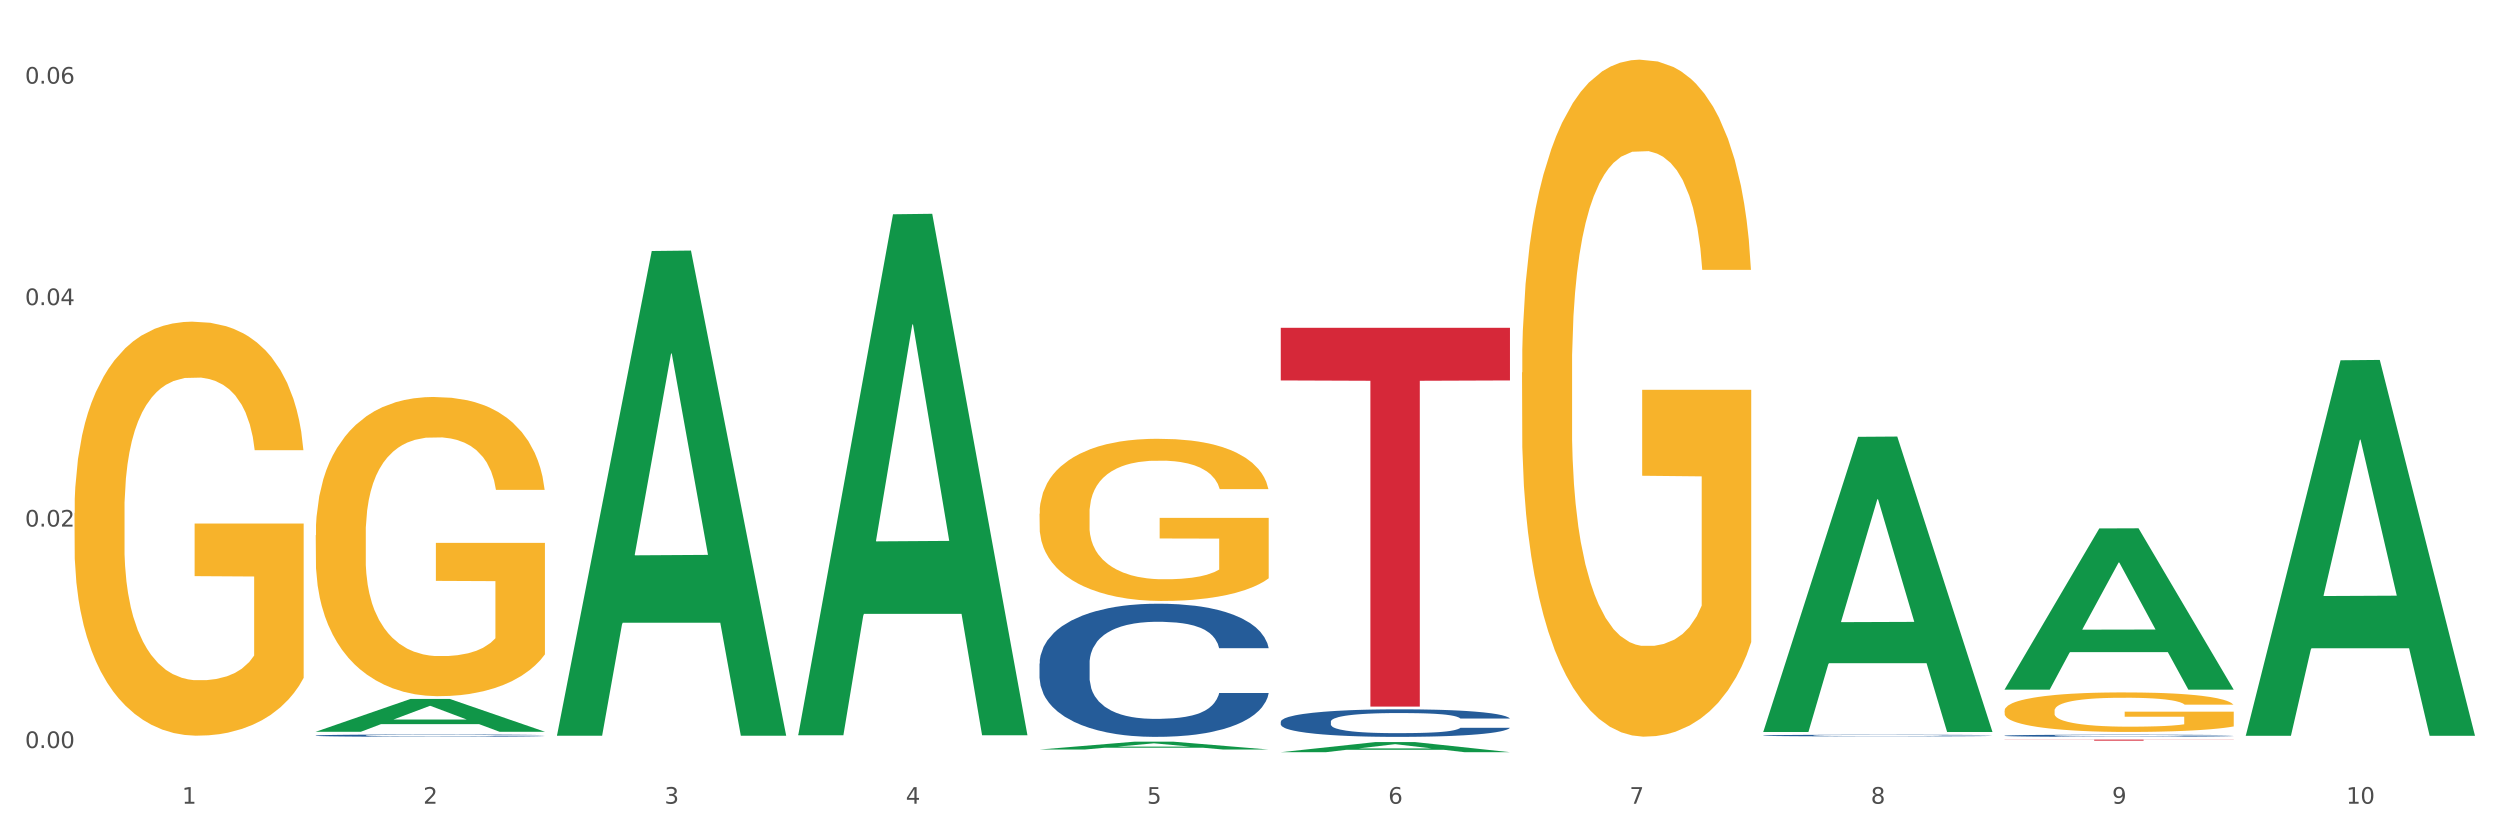 <?xml version="1.0" encoding="utf-8" standalone="no"?>
<!DOCTYPE svg PUBLIC "-//W3C//DTD SVG 1.1//EN"
  "http://www.w3.org/Graphics/SVG/1.1/DTD/svg11.dtd">
<svg xmlns:xlink="http://www.w3.org/1999/xlink" width="1080pt" height="360pt" viewBox="0 0 1080 360" xmlns="http://www.w3.org/2000/svg" version="1.1">
 <rect x="0" y="0" width="1080" height="360" fill="#333333" stroke="none"/>
 <defs>
  <style type="text/css">*{stroke-linejoin: round; stroke-linecap: butt}</style>
 </defs>
 <g id="figure_1">
  <g id="patch_1">
   <path d="M 0 360 
L 1080 360 
L 1080 0 
L 0 0 
z
" style="fill: #ffffff; stroke: #ffffff; stroke-linejoin: miter"/>
  </g>
  <g id="axes_1">
   <g id="matplotlib.axis_1">
    <g id="xtick_1">
     <g id="text_1">
      <!-- 1 -->
      <g style="fill: #4d4d4d" transform="translate(78.627 347.204) scale(0.096 -0.096)">
       <defs>
        <path id="DejaVuSans-31" d="M 794 531 
L 1825 531 
L 1825 4091 
L 703 3866 
L 703 4441 
L 1819 4666 
L 2450 4666 
L 2450 531 
L 3481 531 
L 3481 0 
L 794 0 
L 794 531 
z
" transform="scale(0.016)"/>
       </defs>
       <use xlink:href="#DejaVuSans-31"/>
      </g>
     </g>
    </g>
    <g id="xtick_2">
     <g id="text_2">
      <!-- 2 -->
      <g style="fill: #4d4d4d" transform="translate(182.851 347.204) scale(0.096 -0.096)">
       <defs>
        <path id="DejaVuSans-32" d="M 1228 531 
L 3431 531 
L 3431 0 
L 469 0 
L 469 531 
Q 828 903 1448 1529 
Q 2069 2156 2228 2338 
Q 2531 2678 2651 2914 
Q 2772 3150 2772 3378 
Q 2772 3750 2511 3984 
Q 2250 4219 1831 4219 
Q 1534 4219 1204 4116 
Q 875 4013 500 3803 
L 500 4441 
Q 881 4594 1212 4672 
Q 1544 4750 1819 4750 
Q 2544 4750 2975 4387 
Q 3406 4025 3406 3419 
Q 3406 3131 3298 2873 
Q 3191 2616 2906 2266 
Q 2828 2175 2409 1742 
Q 1991 1309 1228 531 
z
" transform="scale(0.016)"/>
       </defs>
       <use xlink:href="#DejaVuSans-32"/>
      </g>
     </g>
    </g>
    <g id="xtick_3">
     <g id="text_3">
      <!-- 3 -->
      <g style="fill: #4d4d4d" transform="translate(287.074 347.204) scale(0.096 -0.096)">
       <defs>
        <path id="DejaVuSans-33" d="M 2597 2516 
Q 3050 2419 3304 2112 
Q 3559 1806 3559 1356 
Q 3559 666 3084 287 
Q 2609 -91 1734 -91 
Q 1441 -91 1130 -33 
Q 819 25 488 141 
L 488 750 
Q 750 597 1062 519 
Q 1375 441 1716 441 
Q 2309 441 2620 675 
Q 2931 909 2931 1356 
Q 2931 1769 2642 2001 
Q 2353 2234 1838 2234 
L 1294 2234 
L 1294 2753 
L 1863 2753 
Q 2328 2753 2575 2939 
Q 2822 3125 2822 3475 
Q 2822 3834 2567 4026 
Q 2313 4219 1838 4219 
Q 1578 4219 1281 4162 
Q 984 4106 628 3988 
L 628 4550 
Q 988 4650 1302 4700 
Q 1616 4750 1894 4750 
Q 2613 4750 3031 4423 
Q 3450 4097 3450 3541 
Q 3450 3153 3228 2886 
Q 3006 2619 2597 2516 
z
" transform="scale(0.016)"/>
       </defs>
       <use xlink:href="#DejaVuSans-33"/>
      </g>
     </g>
    </g>
    <g id="xtick_4">
     <g id="text_4">
      <!-- 4 -->
      <g style="fill: #4d4d4d" transform="translate(391.298 347.204) scale(0.096 -0.096)">
       <defs>
        <path id="DejaVuSans-34" d="M 2419 4116 
L 825 1625 
L 2419 1625 
L 2419 4116 
z
M 2253 4666 
L 3047 4666 
L 3047 1625 
L 3713 1625 
L 3713 1100 
L 3047 1100 
L 3047 0 
L 2419 0 
L 2419 1100 
L 313 1100 
L 313 1709 
L 2253 4666 
z
" transform="scale(0.016)"/>
       </defs>
       <use xlink:href="#DejaVuSans-34"/>
      </g>
     </g>
    </g>
    <g id="xtick_5">
     <g id="text_5">
      <!-- 5 -->
      <g style="fill: #4d4d4d" transform="translate(495.522 347.204) scale(0.096 -0.096)">
       <defs>
        <path id="DejaVuSans-35" d="M 691 4666 
L 3169 4666 
L 3169 4134 
L 1269 4134 
L 1269 2991 
Q 1406 3038 1543 3061 
Q 1681 3084 1819 3084 
Q 2600 3084 3056 2656 
Q 3513 2228 3513 1497 
Q 3513 744 3044 326 
Q 2575 -91 1722 -91 
Q 1428 -91 1123 -41 
Q 819 9 494 109 
L 494 744 
Q 775 591 1075 516 
Q 1375 441 1709 441 
Q 2250 441 2565 725 
Q 2881 1009 2881 1497 
Q 2881 1984 2565 2268 
Q 2250 2553 1709 2553 
Q 1456 2553 1204 2497 
Q 953 2441 691 2322 
L 691 4666 
z
" transform="scale(0.016)"/>
       </defs>
       <use xlink:href="#DejaVuSans-35"/>
      </g>
     </g>
    </g>
    <g id="xtick_6">
     <g id="text_6">
      <!-- 6 -->
      <g style="fill: #4d4d4d" transform="translate(599.745 347.204) scale(0.096 -0.096)">
       <defs>
        <path id="DejaVuSans-36" d="M 2113 2584 
Q 1688 2584 1439 2293 
Q 1191 2003 1191 1497 
Q 1191 994 1439 701 
Q 1688 409 2113 409 
Q 2538 409 2786 701 
Q 3034 994 3034 1497 
Q 3034 2003 2786 2293 
Q 2538 2584 2113 2584 
z
M 3366 4563 
L 3366 3988 
Q 3128 4100 2886 4159 
Q 2644 4219 2406 4219 
Q 1781 4219 1451 3797 
Q 1122 3375 1075 2522 
Q 1259 2794 1537 2939 
Q 1816 3084 2150 3084 
Q 2853 3084 3261 2657 
Q 3669 2231 3669 1497 
Q 3669 778 3244 343 
Q 2819 -91 2113 -91 
Q 1303 -91 875 529 
Q 447 1150 447 2328 
Q 447 3434 972 4092 
Q 1497 4750 2381 4750 
Q 2619 4750 2861 4703 
Q 3103 4656 3366 4563 
z
" transform="scale(0.016)"/>
       </defs>
       <use xlink:href="#DejaVuSans-36"/>
      </g>
     </g>
    </g>
    <g id="xtick_7">
     <g id="text_7">
      <!-- 7 -->
      <g style="fill: #4d4d4d" transform="translate(703.969 347.204) scale(0.096 -0.096)">
       <defs>
        <path id="DejaVuSans-37" d="M 525 4666 
L 3525 4666 
L 3525 4397 
L 1831 0 
L 1172 0 
L 2766 4134 
L 525 4134 
L 525 4666 
z
" transform="scale(0.016)"/>
       </defs>
       <use xlink:href="#DejaVuSans-37"/>
      </g>
     </g>
    </g>
    <g id="xtick_8">
     <g id="text_8">
      <!-- 8 -->
      <g style="fill: #4d4d4d" transform="translate(808.193 347.204) scale(0.096 -0.096)">
       <defs>
        <path id="DejaVuSans-38" d="M 2034 2216 
Q 1584 2216 1326 1975 
Q 1069 1734 1069 1313 
Q 1069 891 1326 650 
Q 1584 409 2034 409 
Q 2484 409 2743 651 
Q 3003 894 3003 1313 
Q 3003 1734 2745 1975 
Q 2488 2216 2034 2216 
z
M 1403 2484 
Q 997 2584 770 2862 
Q 544 3141 544 3541 
Q 544 4100 942 4425 
Q 1341 4750 2034 4750 
Q 2731 4750 3128 4425 
Q 3525 4100 3525 3541 
Q 3525 3141 3298 2862 
Q 3072 2584 2669 2484 
Q 3125 2378 3379 2068 
Q 3634 1759 3634 1313 
Q 3634 634 3220 271 
Q 2806 -91 2034 -91 
Q 1263 -91 848 271 
Q 434 634 434 1313 
Q 434 1759 690 2068 
Q 947 2378 1403 2484 
z
M 1172 3481 
Q 1172 3119 1398 2916 
Q 1625 2713 2034 2713 
Q 2441 2713 2670 2916 
Q 2900 3119 2900 3481 
Q 2900 3844 2670 4047 
Q 2441 4250 2034 4250 
Q 1625 4250 1398 4047 
Q 1172 3844 1172 3481 
z
" transform="scale(0.016)"/>
       </defs>
       <use xlink:href="#DejaVuSans-38"/>
      </g>
     </g>
    </g>
    <g id="xtick_9">
     <g id="text_9">
      <!-- 9 -->
      <g style="fill: #4d4d4d" transform="translate(912.416 347.204) scale(0.096 -0.096)">
       <defs>
        <path id="DejaVuSans-39" d="M 703 97 
L 703 672 
Q 941 559 1184 500 
Q 1428 441 1663 441 
Q 2288 441 2617 861 
Q 2947 1281 2994 2138 
Q 2813 1869 2534 1725 
Q 2256 1581 1919 1581 
Q 1219 1581 811 2004 
Q 403 2428 403 3163 
Q 403 3881 828 4315 
Q 1253 4750 1959 4750 
Q 2769 4750 3195 4129 
Q 3622 3509 3622 2328 
Q 3622 1225 3098 567 
Q 2575 -91 1691 -91 
Q 1453 -91 1209 -44 
Q 966 3 703 97 
z
M 1959 2075 
Q 2384 2075 2632 2365 
Q 2881 2656 2881 3163 
Q 2881 3666 2632 3958 
Q 2384 4250 1959 4250 
Q 1534 4250 1286 3958 
Q 1038 3666 1038 3163 
Q 1038 2656 1286 2365 
Q 1534 2075 1959 2075 
z
" transform="scale(0.016)"/>
       </defs>
       <use xlink:href="#DejaVuSans-39"/>
      </g>
     </g>
    </g>
    <g id="xtick_10">
     <g id="text_10">
      <!-- 10 -->
      <g style="fill: #4d4d4d" transform="translate(1013.586 347.204) scale(0.096 -0.096)">
       <defs>
        <path id="DejaVuSans-30" d="M 2034 4250 
Q 1547 4250 1301 3770 
Q 1056 3291 1056 2328 
Q 1056 1369 1301 889 
Q 1547 409 2034 409 
Q 2525 409 2770 889 
Q 3016 1369 3016 2328 
Q 3016 3291 2770 3770 
Q 2525 4250 2034 4250 
z
M 2034 4750 
Q 2819 4750 3233 4129 
Q 3647 3509 3647 2328 
Q 3647 1150 3233 529 
Q 2819 -91 2034 -91 
Q 1250 -91 836 529 
Q 422 1150 422 2328 
Q 422 3509 836 4129 
Q 1250 4750 2034 4750 
z
" transform="scale(0.016)"/>
       </defs>
       <use xlink:href="#DejaVuSans-31"/>
       <use xlink:href="#DejaVuSans-30" transform="translate(63.623 0)"/>
      </g>
     </g>
    </g>
    <g id="xtick_11"/>
    <g id="xtick_12"/>
    <g id="xtick_13"/>
    <g id="xtick_14"/>
    <g id="xtick_15"/>
    <g id="xtick_16"/>
    <g id="xtick_17"/>
    <g id="xtick_18"/>
    <g id="xtick_19"/>
   </g>
   <g id="matplotlib.axis_2">
    <g id="ytick_1">
     <g id="text_11">
      <!-- 0.00 -->
      <g style="fill: #4d4d4d" transform="translate(10.8 323.153) scale(0.096 -0.096)">
       <defs>
        <path id="DejaVuSans-2e" d="M 684 794 
L 1344 794 
L 1344 0 
L 684 0 
L 684 794 
z
" transform="scale(0.016)"/>
       </defs>
       <use xlink:href="#DejaVuSans-30"/>
       <use xlink:href="#DejaVuSans-2e" transform="translate(63.623 0)"/>
       <use xlink:href="#DejaVuSans-30" transform="translate(95.41 0)"/>
       <use xlink:href="#DejaVuSans-30" transform="translate(159.033 0)"/>
      </g>
     </g>
    </g>
    <g id="ytick_2">
     <g id="text_12">
      <!-- 0.02 -->
      <g style="fill: #4d4d4d" transform="translate(10.8 227.48) scale(0.096 -0.096)">
       <use xlink:href="#DejaVuSans-30"/>
       <use xlink:href="#DejaVuSans-2e" transform="translate(63.623 0)"/>
       <use xlink:href="#DejaVuSans-30" transform="translate(95.41 0)"/>
       <use xlink:href="#DejaVuSans-32" transform="translate(159.033 0)"/>
      </g>
     </g>
    </g>
    <g id="ytick_3">
     <g id="text_13">
      <!-- 0.04 -->
      <g style="fill: #4d4d4d" transform="translate(10.8 131.807) scale(0.096 -0.096)">
       <use xlink:href="#DejaVuSans-30"/>
       <use xlink:href="#DejaVuSans-2e" transform="translate(63.623 0)"/>
       <use xlink:href="#DejaVuSans-30" transform="translate(95.41 0)"/>
       <use xlink:href="#DejaVuSans-34" transform="translate(159.033 0)"/>
      </g>
     </g>
    </g>
    <g id="ytick_4">
     <g id="text_14">
      <!-- 0.06 -->
      <g style="fill: #4d4d4d" transform="translate(10.8 36.134) scale(0.096 -0.096)">
       <use xlink:href="#DejaVuSans-30"/>
       <use xlink:href="#DejaVuSans-2e" transform="translate(63.623 0)"/>
       <use xlink:href="#DejaVuSans-30" transform="translate(95.41 0)"/>
       <use xlink:href="#DejaVuSans-36" transform="translate(159.033 0)"/>
      </g>
     </g>
    </g>
    <g id="ytick_5"/>
    <g id="ytick_6"/>
    <g id="ytick_7"/>
   </g>
   <g id="PolyCollection_1">
    <path d="M 136.399 316.098 
L 136.501 316.084 
L 177.331 301.944 
L 194.275 301.931 
L 235.411 316.124 
L 215.813 316.124 
L 206.932 312.819 
L 164.775 312.819 
L 164.469 312.873 
L 155.895 316.124 
L 136.399 316.124 
L 136.399 316.098 
L 170.083 310.847 
L 201.624 310.834 
L 186.007 304.956 
L 185.803 304.93 
L 185.599 304.97 
L 169.981 310.834 
L 170.083 310.847 
L 136.399 316.098 
z
" clip-path="url(#pe25726ec7e)" style="fill: #109648"/>
    <path d="M 865.964 307.017 
L 866.081 307.001 
L 866.081 306.439 
L 866.315 305.956 
L 867.484 304.785 
L 869.237 303.818 
L 870.523 303.303 
L 871.809 302.882 
L 873.329 302.46 
L 875.199 302.023 
L 878.589 301.384 
L 880.693 301.056 
L 883.265 300.713 
L 887.941 300.213 
L 891.331 299.932 
L 894.838 299.698 
L 900.566 299.417 
L 904.306 299.292 
L 908.281 299.199 
L 913.074 299.136 
L 916.698 299.121 
L 924.647 299.168 
L 931.427 299.308 
L 934.7 299.417 
L 938.908 299.605 
L 941.129 299.729 
L 944.753 299.979 
L 948.494 300.307 
L 951.066 300.588 
L 954.923 301.118 
L 957.846 301.649 
L 960.534 302.304 
L 961.937 302.757 
L 962.989 303.178 
L 963.924 303.662 
L 964.859 304.426 
L 943.818 304.426 
L 943 303.88 
L 941.714 303.365 
L 939.843 302.866 
L 938.207 302.554 
L 935.401 302.164 
L 932.829 301.914 
L 930.141 301.727 
L 926.868 301.571 
L 924.296 301.493 
L 920.672 301.43 
L 913.541 301.446 
L 908.749 301.571 
L 905.475 301.727 
L 903.371 301.867 
L 901.501 302.023 
L 899.397 302.242 
L 896.942 302.569 
L 895.188 302.866 
L 893.435 303.24 
L 892.032 303.615 
L 890.746 304.052 
L 889.694 304.52 
L 888.876 305.004 
L 888.175 305.597 
L 887.59 306.58 
L 887.59 308.718 
L 887.824 309.201 
L 888.408 309.841 
L 889.11 310.325 
L 890.279 310.902 
L 891.331 311.293 
L 893.318 311.854 
L 895.539 312.322 
L 897.293 312.619 
L 899.046 312.869 
L 902.085 313.212 
L 905.475 313.493 
L 908.398 313.664 
L 912.372 313.82 
L 915.061 313.883 
L 917.399 313.914 
L 923.127 313.914 
L 927.218 313.867 
L 931.777 313.758 
L 935.284 313.618 
L 938.207 313.446 
L 941.48 313.165 
L 943.584 312.9 
L 943.584 309.638 
L 917.867 309.623 
L 917.867 307.454 
L 964.976 307.454 
L 964.976 313.82 
L 962.989 314.148 
L 960.768 314.445 
L 958.43 314.71 
L 954.923 315.038 
L 950.715 315.35 
L 946.974 315.568 
L 943 315.755 
L 938.324 315.927 
L 932.245 316.083 
L 928.504 316.146 
L 923.828 316.192 
L 918.334 316.208 
L 913.541 316.177 
L 908.865 316.099 
L 903.956 315.958 
L 899.163 315.755 
L 895.539 315.553 
L 891.915 315.303 
L 888.058 314.975 
L 885.018 314.663 
L 882.68 314.382 
L 880.109 314.023 
L 877.303 313.555 
L 875.199 313.134 
L 873.329 312.697 
L 871.341 312.135 
L 869.938 311.651 
L 868.536 311.043 
L 867.717 310.59 
L 866.782 309.888 
L 866.081 308.905 
L 865.964 307.017 
z
" clip-path="url(#pe25726ec7e)" style="fill: #f7b32b"/>
    <path d="M 657.517 160.918 
L 657.634 160.651 
L 657.634 151.035 
L 657.867 142.754 
L 659.036 122.721 
L 660.79 106.16 
L 662.076 97.345 
L 663.362 90.133 
L 664.881 82.921 
L 666.752 75.442 
L 670.142 64.491 
L 672.246 58.881 
L 674.818 53.005 
L 679.493 44.457 
L 682.884 39.649 
L 686.39 35.643 
L 692.118 30.835 
L 695.859 28.698 
L 699.834 27.095 
L 704.627 26.027 
L 708.25 25.759 
L 716.199 26.561 
L 722.979 28.965 
L 726.253 30.835 
L 730.461 34.04 
L 732.682 36.177 
L 736.306 40.451 
L 740.047 46.06 
L 742.618 50.868 
L 746.476 59.95 
L 749.398 69.032 
L 752.087 80.25 
L 753.49 87.996 
L 754.542 95.209 
L 755.477 103.489 
L 756.412 116.577 
L 735.371 116.577 
L 734.552 107.229 
L 733.266 98.414 
L 731.396 89.866 
L 729.76 84.524 
L 726.954 77.846 
L 724.382 73.572 
L 721.694 70.367 
L 718.42 67.696 
L 715.849 66.36 
L 712.225 65.292 
L 705.094 65.559 
L 700.301 67.696 
L 697.028 70.367 
L 694.924 72.771 
L 693.054 75.442 
L 690.949 79.182 
L 688.495 84.791 
L 686.741 89.866 
L 684.988 96.277 
L 683.585 102.688 
L 682.299 110.167 
L 681.247 118.18 
L 680.429 126.461 
L 679.727 136.611 
L 679.143 153.439 
L 679.143 190.033 
L 679.377 198.314 
L 679.961 209.265 
L 680.662 217.546 
L 681.831 227.429 
L 682.884 234.107 
L 684.871 243.723 
L 687.092 251.736 
L 688.845 256.811 
L 690.599 261.085 
L 693.638 266.961 
L 697.028 271.769 
L 699.951 274.707 
L 703.925 277.379 
L 706.614 278.447 
L 708.952 278.981 
L 714.68 278.981 
L 718.771 278.18 
L 723.33 276.31 
L 726.837 273.906 
L 729.76 270.968 
L 733.033 266.16 
L 735.137 261.619 
L 735.137 205.793 
L 709.419 205.526 
L 709.419 168.397 
L 756.529 168.397 
L 756.529 277.379 
L 754.542 282.988 
L 752.321 288.063 
L 749.983 292.604 
L 746.476 298.213 
L 742.268 303.556 
L 738.527 307.295 
L 734.552 310.5 
L 729.876 313.439 
L 723.798 316.11 
L 720.057 317.178 
L 715.381 317.98 
L 709.887 318.247 
L 705.094 317.712 
L 700.418 316.377 
L 695.508 313.973 
L 690.716 310.5 
L 687.092 307.028 
L 683.468 302.754 
L 679.61 297.145 
L 676.571 291.803 
L 674.233 286.995 
L 671.661 280.851 
L 668.856 272.838 
L 666.752 265.626 
L 664.881 258.147 
L 662.894 248.531 
L 661.491 240.25 
L 660.088 229.833 
L 659.27 222.087 
L 658.335 210.066 
L 657.634 193.238 
L 657.517 160.918 
z
" clip-path="url(#pe25726ec7e)" style="fill: #f7b32b"/>
    <path d="M 449.069 221.932 
L 449.186 221.868 
L 449.186 219.564 
L 449.42 217.58 
L 450.589 212.78 
L 452.343 208.812 
L 453.628 206.701 
L 454.914 204.973 
L 456.434 203.245 
L 458.304 201.453 
L 461.694 198.829 
L 463.799 197.485 
L 466.37 196.077 
L 471.046 194.03 
L 474.436 192.878 
L 477.943 191.918 
L 483.671 190.766 
L 487.412 190.254 
L 491.386 189.87 
L 496.179 189.614 
L 499.803 189.55 
L 507.752 189.742 
L 514.532 190.318 
L 517.805 190.766 
L 522.014 191.534 
L 524.235 192.046 
L 527.859 193.07 
L 531.599 194.414 
L 534.171 195.565 
L 538.029 197.741 
L 540.951 199.917 
L 543.64 202.605 
L 545.043 204.461 
L 546.095 206.189 
L 547.03 208.173 
L 547.965 211.308 
L 526.923 211.308 
L 526.105 209.068 
L 524.819 206.957 
L 522.949 204.909 
L 521.312 203.629 
L 518.507 202.029 
L 515.935 201.005 
L 513.246 200.237 
L 509.973 199.597 
L 507.401 199.277 
L 503.778 199.021 
L 496.647 199.085 
L 491.854 199.597 
L 488.581 200.237 
L 486.477 200.813 
L 484.606 201.453 
L 482.502 202.349 
L 480.047 203.693 
L 478.294 204.909 
L 476.54 206.445 
L 475.138 207.981 
L 473.852 209.772 
L 472.8 211.692 
L 471.981 213.676 
L 471.28 216.108 
L 470.696 220.14 
L 470.696 228.907 
L 470.929 230.891 
L 471.514 233.515 
L 472.215 235.498 
L 473.384 237.866 
L 474.436 239.466 
L 476.424 241.77 
L 478.645 243.69 
L 480.398 244.906 
L 482.152 245.93 
L 485.191 247.338 
L 488.581 248.489 
L 491.503 249.193 
L 495.478 249.833 
L 498.167 250.089 
L 500.505 250.217 
L 506.232 250.217 
L 510.324 250.025 
L 514.883 249.577 
L 518.39 249.001 
L 521.312 248.298 
L 524.585 247.146 
L 526.69 246.058 
L 526.69 232.683 
L 500.972 232.619 
L 500.972 223.723 
L 548.082 223.723 
L 548.082 249.833 
L 546.095 251.177 
L 543.874 252.393 
L 541.536 253.481 
L 538.029 254.825 
L 533.82 256.105 
L 530.08 257.001 
L 526.105 257.769 
L 521.429 258.473 
L 515.351 259.113 
L 511.61 259.369 
L 506.934 259.561 
L 501.44 259.625 
L 496.647 259.497 
L 491.971 259.177 
L 487.061 258.601 
L 482.268 257.769 
L 478.645 256.937 
L 475.021 255.913 
L 471.163 254.569 
L 468.124 253.289 
L 465.786 252.137 
L 463.214 250.665 
L 460.409 248.745 
L 458.304 247.018 
L 456.434 245.226 
L 454.447 242.922 
L 453.044 240.938 
L 451.641 238.442 
L 450.823 236.586 
L 449.888 233.707 
L 449.186 229.675 
L 449.069 221.932 
z
" clip-path="url(#pe25726ec7e)" style="fill: #f7b32b"/>
    <path d="M 136.399 231.222 
L 136.516 231.104 
L 136.516 226.854 
L 136.749 223.195 
L 137.918 214.341 
L 139.672 207.021 
L 140.958 203.126 
L 142.244 199.938 
L 143.763 196.751 
L 145.634 193.445 
L 149.024 188.605 
L 151.128 186.126 
L 153.699 183.529 
L 158.375 179.751 
L 161.765 177.626 
L 165.272 175.855 
L 171 173.73 
L 174.741 172.786 
L 178.716 172.077 
L 183.508 171.605 
L 187.132 171.487 
L 195.081 171.841 
L 201.861 172.904 
L 205.135 173.73 
L 209.343 175.147 
L 211.564 176.091 
L 215.188 177.98 
L 218.928 180.459 
L 221.5 182.584 
L 225.358 186.598 
L 228.28 190.612 
L 230.969 195.57 
L 232.372 198.994 
L 233.424 202.181 
L 234.359 205.841 
L 235.294 211.625 
L 214.253 211.625 
L 213.434 207.494 
L 212.148 203.598 
L 210.278 199.82 
L 208.641 197.459 
L 205.836 194.508 
L 203.264 192.619 
L 200.576 191.202 
L 197.302 190.022 
L 194.731 189.431 
L 191.107 188.959 
L 183.976 189.077 
L 179.183 190.022 
L 175.91 191.202 
L 173.806 192.265 
L 171.936 193.445 
L 169.831 195.098 
L 167.377 197.577 
L 165.623 199.82 
L 163.87 202.653 
L 162.467 205.487 
L 161.181 208.792 
L 160.129 212.334 
L 159.311 215.993 
L 158.609 220.479 
L 158.025 227.917 
L 158.025 244.09 
L 158.259 247.75 
L 158.843 252.59 
L 159.544 256.25 
L 160.713 260.618 
L 161.765 263.569 
L 163.753 267.819 
L 165.974 271.361 
L 167.727 273.604 
L 169.481 275.493 
L 172.52 278.09 
L 175.91 280.215 
L 178.833 281.513 
L 182.807 282.694 
L 185.496 283.166 
L 187.834 283.402 
L 193.562 283.402 
L 197.653 283.048 
L 202.212 282.222 
L 205.719 281.159 
L 208.641 279.861 
L 211.915 277.736 
L 214.019 275.729 
L 214.019 251.055 
L 188.301 250.937 
L 188.301 234.528 
L 235.411 234.528 
L 235.411 282.694 
L 233.424 285.173 
L 231.203 287.416 
L 228.865 289.423 
L 225.358 291.902 
L 221.15 294.263 
L 217.409 295.916 
L 213.434 297.333 
L 208.758 298.631 
L 202.68 299.812 
L 198.939 300.284 
L 194.263 300.638 
L 188.769 300.756 
L 183.976 300.52 
L 179.3 299.93 
L 174.39 298.867 
L 169.598 297.333 
L 165.974 295.798 
L 162.35 293.909 
L 158.492 291.43 
L 155.453 289.069 
L 153.115 286.944 
L 150.543 284.229 
L 147.738 280.687 
L 145.634 277.499 
L 143.763 274.194 
L 141.776 269.944 
L 140.373 266.284 
L 138.97 261.68 
L 138.152 258.257 
L 137.217 252.944 
L 136.516 245.507 
L 136.399 231.222 
z
" clip-path="url(#pe25726ec7e)" style="fill: #f7b32b"/>
    <path d="M 32.175 221.606 
L 32.292 221.442 
L 32.292 215.562 
L 32.526 210.497 
L 33.695 198.246 
L 35.448 188.117 
L 36.734 182.727 
L 38.02 178.316 
L 39.54 173.905 
L 41.41 169.331 
L 44.8 162.634 
L 46.904 159.203 
L 49.476 155.609 
L 54.152 150.382 
L 57.542 147.441 
L 61.049 144.991 
L 66.777 142.051 
L 70.517 140.744 
L 74.492 139.764 
L 79.285 139.11 
L 82.909 138.947 
L 90.858 139.437 
L 97.638 140.907 
L 100.911 142.051 
L 105.119 144.011 
L 107.34 145.318 
L 110.964 147.931 
L 114.705 151.362 
L 117.277 154.302 
L 121.134 159.857 
L 124.057 165.411 
L 126.745 172.272 
L 128.148 177.009 
L 129.2 181.42 
L 130.135 186.484 
L 131.071 194.488 
L 110.029 194.488 
L 109.211 188.771 
L 107.925 183.38 
L 106.054 178.153 
L 104.418 174.885 
L 101.612 170.801 
L 99.041 168.188 
L 96.352 166.227 
L 93.079 164.594 
L 90.507 163.777 
L 86.883 163.124 
L 79.752 163.287 
L 74.96 164.594 
L 71.686 166.227 
L 69.582 167.698 
L 67.712 169.331 
L 65.608 171.618 
L 63.153 175.049 
L 61.399 178.153 
L 59.646 182.073 
L 58.243 185.994 
L 56.957 190.568 
L 55.905 195.469 
L 55.087 200.533 
L 54.386 206.74 
L 53.801 217.032 
L 53.801 239.412 
L 54.035 244.476 
L 54.619 251.174 
L 55.321 256.238 
L 56.49 262.282 
L 57.542 266.366 
L 59.529 272.247 
L 61.75 277.147 
L 63.504 280.251 
L 65.257 282.865 
L 68.296 286.459 
L 71.686 289.399 
L 74.609 291.196 
L 78.583 292.83 
L 81.272 293.483 
L 83.61 293.81 
L 89.338 293.81 
L 93.429 293.32 
L 97.988 292.176 
L 101.495 290.706 
L 104.418 288.909 
L 107.691 285.969 
L 109.795 283.192 
L 109.795 249.05 
L 84.078 248.887 
L 84.078 226.18 
L 131.187 226.18 
L 131.187 292.83 
L 129.2 296.26 
L 126.979 299.364 
L 124.641 302.141 
L 121.134 305.572 
L 116.926 308.839 
L 113.185 311.126 
L 109.211 313.086 
L 104.535 314.883 
L 98.456 316.517 
L 94.715 317.17 
L 90.039 317.66 
L 84.545 317.824 
L 79.752 317.497 
L 75.076 316.68 
L 70.167 315.21 
L 65.374 313.086 
L 61.75 310.963 
L 58.126 308.349 
L 54.269 304.918 
L 51.229 301.651 
L 48.891 298.711 
L 46.32 294.953 
L 43.514 290.053 
L 41.41 285.642 
L 39.54 281.068 
L 37.552 275.187 
L 36.15 270.123 
L 34.747 263.752 
L 33.928 259.015 
L 32.993 251.664 
L 32.292 241.372 
L 32.175 221.606 
z
" clip-path="url(#pe25726ec7e)" style="fill: #f7b32b"/>
    <path d="M 553.293 141.607 
L 652.306 141.607 
L 652.306 164.347 
L 613.358 164.5 
L 613.358 305.243 
L 592.006 305.243 
L 592.006 164.5 
L 553.293 164.347 
L 553.293 141.76 
L 553.293 141.607 
z
" clip-path="url(#pe25726ec7e)" style="fill: #d62839"/>
    <path d="M 865.964 319.506 
L 964.976 319.506 
L 964.976 319.57 
L 926.028 319.57 
L 926.028 319.967 
L 904.677 319.967 
L 904.677 319.57 
L 865.964 319.57 
L 865.964 319.506 
L 865.964 319.506 
z
" clip-path="url(#pe25726ec7e)" style="fill: #d62839"/>
    <path d="M 136.399 317.751 
L 136.516 317.751 
L 136.516 317.725 
L 136.867 317.69 
L 138.154 317.626 
L 139.793 317.577 
L 142.602 317.52 
L 144.123 317.496 
L 146.113 317.469 
L 150.209 317.426 
L 154.89 317.389 
L 158.167 317.369 
L 160.625 317.356 
L 166.126 317.333 
L 169.286 317.323 
L 172.563 317.315 
L 175.372 317.309 
L 180.053 317.303 
L 183.798 317.3 
L 188.129 317.299 
L 191.757 317.3 
L 196.555 317.304 
L 203.577 317.315 
L 206.269 317.321 
L 209.897 317.332 
L 213.642 317.347 
L 216.685 317.362 
L 220.196 317.383 
L 223.824 317.411 
L 227.336 317.445 
L 229.793 317.478 
L 231.783 317.512 
L 233.538 317.553 
L 234.826 317.598 
L 235.411 317.636 
L 213.993 317.636 
L 213.408 317.602 
L 212.238 317.565 
L 211.068 317.54 
L 209.78 317.52 
L 207.791 317.497 
L 206.035 317.482 
L 203.109 317.465 
L 200.417 317.454 
L 198.194 317.447 
L 195.502 317.442 
L 189.767 317.436 
L 185.671 317.436 
L 183.096 317.438 
L 179.936 317.443 
L 177.244 317.449 
L 174.084 317.46 
L 171.626 317.472 
L 169.169 317.488 
L 167.764 317.499 
L 165.658 317.519 
L 164.253 317.536 
L 162.381 317.564 
L 161.327 317.584 
L 159.455 317.637 
L 158.635 317.675 
L 158.284 317.702 
L 158.05 317.731 
L 158.05 317.875 
L 158.752 317.939 
L 159.338 317.966 
L 160.274 317.998 
L 162.029 318.038 
L 164.604 318.078 
L 167.296 318.106 
L 169.52 318.124 
L 171.626 318.136 
L 173.733 318.147 
L 176.308 318.156 
L 178.415 318.161 
L 181.575 318.167 
L 185.32 318.17 
L 188.246 318.17 
L 194.214 318.165 
L 196.906 318.16 
L 199.481 318.154 
L 202.29 318.144 
L 204.514 318.133 
L 205.801 318.124 
L 207.908 318.107 
L 209.546 318.089 
L 210.951 318.068 
L 211.887 318.049 
L 212.94 318.022 
L 213.759 317.99 
L 213.993 317.974 
L 235.411 317.974 
L 234.943 318.007 
L 234.124 318.039 
L 232.485 318.082 
L 231.198 318.107 
L 229.208 318.137 
L 227.102 318.163 
L 224.176 318.192 
L 221.484 318.213 
L 218.675 318.231 
L 215.632 318.248 
L 210.131 318.271 
L 208.142 318.277 
L 203.928 318.288 
L 200.651 318.294 
L 195.853 318.301 
L 190.937 318.305 
L 185.788 318.305 
L 181.223 318.304 
L 176.191 318.298 
L 173.031 318.293 
L 169.52 318.284 
L 165.424 318.272 
L 161.561 318.256 
L 157.933 318.238 
L 154.539 318.216 
L 151.379 318.192 
L 147.283 318.153 
L 144.24 318.114 
L 142.016 318.079 
L 140.495 318.048 
L 138.973 318.01 
L 138.154 317.983 
L 136.867 317.919 
L 136.399 317.859 
L 136.399 317.751 
z
" clip-path="url(#pe25726ec7e)" style="fill: #255c99"/>
    <path d="M 449.069 286.649 
L 449.187 286.597 
L 449.187 285.126 
L 449.538 283.129 
L 450.825 279.451 
L 452.464 276.667 
L 455.272 273.409 
L 456.794 272.043 
L 458.783 270.52 
L 462.88 268.05 
L 467.561 265.949 
L 470.838 264.793 
L 473.296 264.057 
L 478.797 262.744 
L 481.957 262.166 
L 485.234 261.693 
L 488.042 261.378 
L 492.724 261.01 
L 496.469 260.852 
L 500.799 260.8 
L 504.427 260.852 
L 509.226 261.062 
L 516.248 261.693 
L 518.94 262.061 
L 522.568 262.691 
L 526.313 263.532 
L 529.356 264.372 
L 532.867 265.581 
L 536.495 267.157 
L 540.006 269.153 
L 542.464 270.992 
L 544.454 272.936 
L 546.209 275.301 
L 547.497 277.875 
L 548.082 280.029 
L 526.664 280.029 
L 526.079 278.085 
L 524.909 275.984 
L 523.738 274.565 
L 522.451 273.409 
L 520.461 272.096 
L 518.706 271.255 
L 515.78 270.257 
L 513.088 269.626 
L 510.864 269.259 
L 508.173 268.943 
L 502.438 268.628 
L 498.342 268.628 
L 495.767 268.733 
L 492.607 268.996 
L 489.915 269.364 
L 486.755 269.994 
L 484.297 270.677 
L 481.84 271.57 
L 480.435 272.201 
L 478.328 273.357 
L 476.924 274.302 
L 475.051 275.931 
L 473.998 277.087 
L 472.126 280.082 
L 471.306 282.288 
L 470.955 283.812 
L 470.721 285.493 
L 470.721 293.69 
L 471.423 297.367 
L 472.009 298.944 
L 472.945 300.73 
L 474.7 303.042 
L 477.275 305.301 
L 479.967 306.93 
L 482.191 307.928 
L 484.297 308.664 
L 486.404 309.241 
L 488.979 309.767 
L 491.085 310.082 
L 494.245 310.397 
L 497.991 310.555 
L 500.916 310.555 
L 506.885 310.292 
L 509.577 310.03 
L 512.152 309.662 
L 514.961 309.084 
L 517.184 308.453 
L 518.472 307.981 
L 520.578 306.982 
L 522.217 305.931 
L 523.621 304.723 
L 524.558 303.672 
L 525.611 302.096 
L 526.43 300.31 
L 526.664 299.364 
L 548.082 299.364 
L 547.614 301.255 
L 546.795 303.094 
L 545.156 305.564 
L 543.869 306.982 
L 541.879 308.716 
L 539.772 310.187 
L 536.846 311.816 
L 534.155 313.024 
L 531.346 314.075 
L 528.303 315.021 
L 522.802 316.334 
L 520.813 316.702 
L 516.599 317.333 
L 513.322 317.7 
L 508.524 318.068 
L 503.608 318.278 
L 498.459 318.331 
L 493.894 318.226 
L 488.862 317.911 
L 485.702 317.595 
L 482.191 317.122 
L 478.094 316.387 
L 474.232 315.494 
L 470.604 314.443 
L 467.21 313.235 
L 464.05 311.868 
L 459.954 309.609 
L 456.911 307.403 
L 454.687 305.354 
L 453.166 303.62 
L 451.644 301.413 
L 450.825 299.889 
L 449.538 296.212 
L 449.069 292.796 
L 449.069 286.649 
z
" clip-path="url(#pe25726ec7e)" style="fill: #255c99"/>
    <path d="M 761.74 317.731 
L 761.857 317.731 
L 761.857 317.712 
L 762.208 317.687 
L 763.496 317.64 
L 765.134 317.605 
L 767.943 317.563 
L 769.465 317.546 
L 771.454 317.527 
L 775.551 317.496 
L 780.232 317.469 
L 783.509 317.454 
L 785.967 317.445 
L 791.467 317.428 
L 794.627 317.421 
L 797.904 317.415 
L 800.713 317.411 
L 805.395 317.406 
L 809.14 317.404 
L 813.47 317.404 
L 817.098 317.404 
L 821.897 317.407 
L 828.919 317.415 
L 831.611 317.42 
L 835.239 317.428 
L 838.984 317.438 
L 842.027 317.449 
L 845.538 317.464 
L 849.166 317.484 
L 852.677 317.51 
L 855.135 317.533 
L 857.125 317.557 
L 858.88 317.587 
L 860.168 317.62 
L 860.753 317.647 
L 839.335 317.647 
L 838.75 317.623 
L 837.58 317.596 
L 836.409 317.578 
L 835.122 317.563 
L 833.132 317.547 
L 831.377 317.536 
L 828.451 317.523 
L 825.759 317.515 
L 823.535 317.511 
L 820.843 317.507 
L 815.109 317.503 
L 811.012 317.503 
L 808.438 317.504 
L 805.278 317.508 
L 802.586 317.512 
L 799.426 317.52 
L 796.968 317.529 
L 794.51 317.54 
L 793.106 317.548 
L 790.999 317.563 
L 789.595 317.575 
L 787.722 317.595 
L 786.669 317.61 
L 784.796 317.648 
L 783.977 317.676 
L 783.626 317.695 
L 783.392 317.717 
L 783.392 317.821 
L 784.094 317.867 
L 784.679 317.887 
L 785.616 317.91 
L 787.371 317.939 
L 789.946 317.968 
L 792.638 317.988 
L 794.862 318.001 
L 796.968 318.01 
L 799.075 318.018 
L 801.65 318.024 
L 803.756 318.028 
L 806.916 318.032 
L 810.661 318.034 
L 813.587 318.034 
L 819.556 318.031 
L 822.248 318.028 
L 824.823 318.023 
L 827.632 318.016 
L 829.855 318.008 
L 831.143 318.002 
L 833.249 317.989 
L 834.888 317.976 
L 836.292 317.96 
L 837.229 317.947 
L 838.282 317.927 
L 839.101 317.904 
L 839.335 317.892 
L 860.753 317.892 
L 860.285 317.916 
L 859.465 317.94 
L 857.827 317.971 
L 856.539 317.989 
L 854.55 318.011 
L 852.443 318.03 
L 849.517 318.05 
L 846.825 318.066 
L 844.017 318.079 
L 840.974 318.091 
L 835.473 318.108 
L 833.483 318.112 
L 829.27 318.12 
L 825.993 318.125 
L 821.195 318.13 
L 816.279 318.132 
L 811.13 318.133 
L 806.565 318.132 
L 801.533 318.128 
L 798.373 318.124 
L 794.862 318.118 
L 790.765 318.108 
L 786.903 318.097 
L 783.275 318.084 
L 779.881 318.068 
L 776.721 318.051 
L 772.625 318.022 
L 769.582 317.994 
L 767.358 317.968 
L 765.837 317.946 
L 764.315 317.918 
L 763.496 317.899 
L 762.208 317.852 
L 761.74 317.809 
L 761.74 317.731 
z
" clip-path="url(#pe25726ec7e)" style="fill: #255c99"/>
    <path d="M 865.964 317.809 
L 866.081 317.808 
L 866.081 317.784 
L 866.432 317.751 
L 867.719 317.69 
L 869.358 317.644 
L 872.167 317.591 
L 873.688 317.568 
L 875.678 317.543 
L 879.774 317.502 
L 884.456 317.468 
L 887.733 317.449 
L 890.19 317.437 
L 895.691 317.415 
L 898.851 317.406 
L 902.128 317.398 
L 904.937 317.393 
L 909.618 317.386 
L 913.364 317.384 
L 917.694 317.383 
L 921.322 317.384 
L 926.12 317.387 
L 933.143 317.398 
L 935.834 317.404 
L 939.463 317.414 
L 943.208 317.428 
L 946.251 317.442 
L 949.762 317.462 
L 953.39 317.488 
L 956.901 317.521 
L 959.359 317.551 
L 961.348 317.583 
L 963.104 317.622 
L 964.391 317.664 
L 964.976 317.7 
L 943.559 317.7 
L 942.974 317.668 
L 941.803 317.633 
L 940.633 317.61 
L 939.346 317.591 
L 937.356 317.569 
L 935.6 317.555 
L 932.674 317.539 
L 929.983 317.528 
L 927.759 317.522 
L 925.067 317.517 
L 919.332 317.512 
L 915.236 317.512 
L 912.661 317.514 
L 909.501 317.518 
L 906.81 317.524 
L 903.65 317.534 
L 901.192 317.546 
L 898.734 317.56 
L 897.33 317.571 
L 895.223 317.59 
L 893.819 317.605 
L 891.946 317.632 
L 890.893 317.651 
L 889.02 317.701 
L 888.201 317.737 
L 887.85 317.762 
L 887.616 317.79 
L 887.616 317.925 
L 888.318 317.985 
L 888.903 318.011 
L 889.839 318.041 
L 891.595 318.079 
L 894.17 318.116 
L 896.861 318.143 
L 899.085 318.159 
L 901.192 318.172 
L 903.298 318.181 
L 905.873 318.19 
L 907.98 318.195 
L 911.14 318.2 
L 914.885 318.203 
L 917.811 318.203 
L 923.78 318.198 
L 926.472 318.194 
L 929.046 318.188 
L 931.855 318.179 
L 934.079 318.168 
L 935.366 318.16 
L 937.473 318.144 
L 939.111 318.127 
L 940.516 318.107 
L 941.452 318.089 
L 942.505 318.063 
L 943.325 318.034 
L 943.559 318.018 
L 964.976 318.018 
L 964.508 318.05 
L 963.689 318.08 
L 962.05 318.121 
L 960.763 318.144 
L 958.773 318.172 
L 956.667 318.197 
L 953.741 318.224 
L 951.049 318.243 
L 948.24 318.261 
L 945.197 318.276 
L 939.697 318.298 
L 937.707 318.304 
L 933.494 318.314 
L 930.217 318.321 
L 925.418 318.327 
L 920.503 318.33 
L 915.353 318.331 
L 910.789 318.329 
L 905.756 318.324 
L 902.596 318.319 
L 899.085 318.311 
L 894.989 318.299 
L 891.127 318.284 
L 887.499 318.267 
L 884.105 318.247 
L 880.945 318.224 
L 876.848 318.187 
L 873.805 318.151 
L 871.582 318.117 
L 870.06 318.089 
L 868.539 318.052 
L 867.719 318.027 
L 866.432 317.966 
L 865.964 317.91 
L 865.964 317.809 
z
" clip-path="url(#pe25726ec7e)" style="fill: #255c99"/>
    <path d="M 553.293 311.77 
L 553.41 311.76 
L 553.41 311.455 
L 553.761 311.041 
L 555.049 310.28 
L 556.687 309.703 
L 559.496 309.029 
L 561.017 308.746 
L 563.007 308.43 
L 567.103 307.919 
L 571.785 307.484 
L 575.062 307.244 
L 577.52 307.092 
L 583.02 306.82 
L 586.18 306.7 
L 589.457 306.603 
L 592.266 306.537 
L 596.948 306.461 
L 600.693 306.428 
L 605.023 306.418 
L 608.651 306.428 
L 613.45 306.472 
L 620.472 306.603 
L 623.164 306.679 
L 626.792 306.809 
L 630.537 306.983 
L 633.58 307.157 
L 637.091 307.408 
L 640.719 307.734 
L 644.23 308.147 
L 646.688 308.528 
L 648.677 308.931 
L 650.433 309.42 
L 651.72 309.953 
L 652.306 310.4 
L 630.888 310.4 
L 630.303 309.997 
L 629.132 309.562 
L 627.962 309.268 
L 626.675 309.029 
L 624.685 308.757 
L 622.929 308.583 
L 620.004 308.376 
L 617.312 308.245 
L 615.088 308.169 
L 612.396 308.104 
L 606.661 308.039 
L 602.565 308.039 
L 599.99 308.06 
L 596.83 308.115 
L 594.139 308.191 
L 590.979 308.322 
L 588.521 308.463 
L 586.063 308.648 
L 584.659 308.778 
L 582.552 309.018 
L 581.148 309.214 
L 579.275 309.551 
L 578.222 309.79 
L 576.349 310.41 
L 575.53 310.867 
L 575.179 311.183 
L 574.945 311.531 
L 574.945 313.228 
L 575.647 313.99 
L 576.232 314.316 
L 577.168 314.686 
L 578.924 315.165 
L 581.499 315.633 
L 584.191 315.97 
L 586.414 316.177 
L 588.521 316.329 
L 590.628 316.449 
L 593.202 316.558 
L 595.309 316.623 
L 598.469 316.688 
L 602.214 316.721 
L 605.14 316.721 
L 611.109 316.666 
L 613.801 316.612 
L 616.375 316.536 
L 619.184 316.416 
L 621.408 316.286 
L 622.695 316.188 
L 624.802 315.981 
L 626.441 315.763 
L 627.845 315.513 
L 628.781 315.295 
L 629.835 314.969 
L 630.654 314.599 
L 630.888 314.403 
L 652.306 314.403 
L 651.837 314.795 
L 651.018 315.176 
L 649.38 315.687 
L 648.092 315.981 
L 646.103 316.34 
L 643.996 316.645 
L 641.07 316.982 
L 638.378 317.232 
L 635.569 317.45 
L 632.526 317.645 
L 627.026 317.917 
L 625.036 317.994 
L 620.823 318.124 
L 617.546 318.2 
L 612.747 318.276 
L 607.832 318.32 
L 602.682 318.331 
L 598.118 318.309 
L 593.085 318.244 
L 589.925 318.179 
L 586.414 318.081 
L 582.318 317.928 
L 578.456 317.743 
L 574.828 317.526 
L 571.434 317.276 
L 568.274 316.993 
L 564.177 316.525 
L 561.135 316.068 
L 558.911 315.644 
L 557.389 315.285 
L 555.868 314.828 
L 555.049 314.512 
L 553.761 313.751 
L 553.293 313.043 
L 553.293 311.77 
z
" clip-path="url(#pe25726ec7e)" style="fill: #255c99"/>
    <path d="M 865.964 297.815 
L 866.066 297.749 
L 906.896 228.284 
L 923.84 228.219 
L 964.976 297.946 
L 945.378 297.946 
L 936.498 281.709 
L 894.341 281.709 
L 894.034 281.971 
L 885.46 297.946 
L 865.964 297.946 
L 865.964 297.815 
L 899.649 272.019 
L 931.19 271.954 
L 915.572 243.081 
L 915.368 242.95 
L 915.164 243.146 
L 899.547 271.954 
L 899.649 272.019 
L 865.964 297.815 
z
" clip-path="url(#pe25726ec7e)" style="fill: #109648"/>
    <path d="M 240.622 317.444 
L 240.724 317.247 
L 281.554 108.436 
L 298.499 108.239 
L 339.635 317.837 
L 320.036 317.837 
L 311.156 269.03 
L 268.999 269.03 
L 268.693 269.817 
L 260.118 317.837 
L 240.622 317.837 
L 240.622 317.444 
L 274.307 239.902 
L 305.848 239.706 
L 290.231 152.914 
L 290.026 152.521 
L 289.822 153.111 
L 274.205 239.706 
L 274.307 239.902 
L 240.622 317.444 
z
" clip-path="url(#pe25726ec7e)" style="fill: #109648"/>
    <path d="M 344.846 317.222 
L 344.948 317.011 
L 385.778 92.567 
L 402.722 92.355 
L 443.858 317.645 
L 424.26 317.645 
L 415.379 265.183 
L 373.223 265.183 
L 372.916 266.029 
L 364.342 317.645 
L 344.846 317.645 
L 344.846 317.222 
L 378.53 233.875 
L 410.072 233.664 
L 394.454 140.375 
L 394.25 139.952 
L 394.046 140.586 
L 378.428 233.664 
L 378.53 233.875 
L 344.846 317.222 
z
" clip-path="url(#pe25726ec7e)" style="fill: #109648"/>
    <path d="M 449.069 323.8 
L 449.172 323.796 
L 490.001 320.412 
L 506.946 320.408 
L 548.082 323.806 
L 528.484 323.806 
L 519.603 323.015 
L 477.446 323.015 
L 477.14 323.028 
L 468.566 323.806 
L 449.069 323.806 
L 449.069 323.8 
L 482.754 322.543 
L 514.295 322.539 
L 498.678 321.133 
L 498.474 321.126 
L 498.269 321.136 
L 482.652 322.539 
L 482.754 322.543 
L 449.069 323.8 
z
" clip-path="url(#pe25726ec7e)" style="fill: #109648"/>
    <path d="M 553.293 324.941 
L 553.395 324.937 
L 594.225 320.569 
L 611.169 320.565 
L 652.306 324.95 
L 632.707 324.95 
L 623.827 323.928 
L 581.67 323.928 
L 581.364 323.945 
L 572.789 324.95 
L 553.293 324.95 
L 553.293 324.941 
L 586.978 323.319 
L 618.519 323.315 
L 602.901 321.499 
L 602.697 321.491 
L 602.493 321.503 
L 586.876 323.315 
L 586.978 323.319 
L 553.293 324.941 
z
" clip-path="url(#pe25726ec7e)" style="fill: #109648"/>
    <path d="M 970.188 317.555 
L 970.29 317.402 
L 1011.12 155.636 
L 1028.064 155.483 
L 1069.2 317.86 
L 1049.602 317.86 
L 1040.721 280.048 
L 998.564 280.048 
L 998.258 280.658 
L 989.684 317.86 
L 970.188 317.86 
L 970.188 317.555 
L 1003.872 257.483 
L 1035.413 257.331 
L 1019.796 190.093 
L 1019.592 189.788 
L 1019.388 190.246 
L 1003.77 257.331 
L 1003.872 257.483 
L 970.188 317.555 
z
" clip-path="url(#pe25726ec7e)" style="fill: #109648"/>
    <path d="M 761.74 315.989 
L 761.842 315.869 
L 802.672 188.708 
L 819.617 188.589 
L 860.753 316.229 
L 841.154 316.229 
L 832.274 286.506 
L 790.117 286.506 
L 789.811 286.985 
L 781.237 316.229 
L 761.74 316.229 
L 761.74 315.989 
L 795.425 268.768 
L 826.966 268.648 
L 811.349 215.795 
L 811.144 215.555 
L 810.94 215.914 
L 795.323 268.648 
L 795.425 268.768 
L 761.74 315.989 
z
" clip-path="url(#pe25726ec7e)" style="fill: #109648"/>
   </g>
  </g>
 </g>
 <defs>
  <clipPath id="pe25726ec7e">
   <rect x="32.175" y="10.8" width="1037.025" height="329.109"/>
  </clipPath>
 </defs>
</svg>
